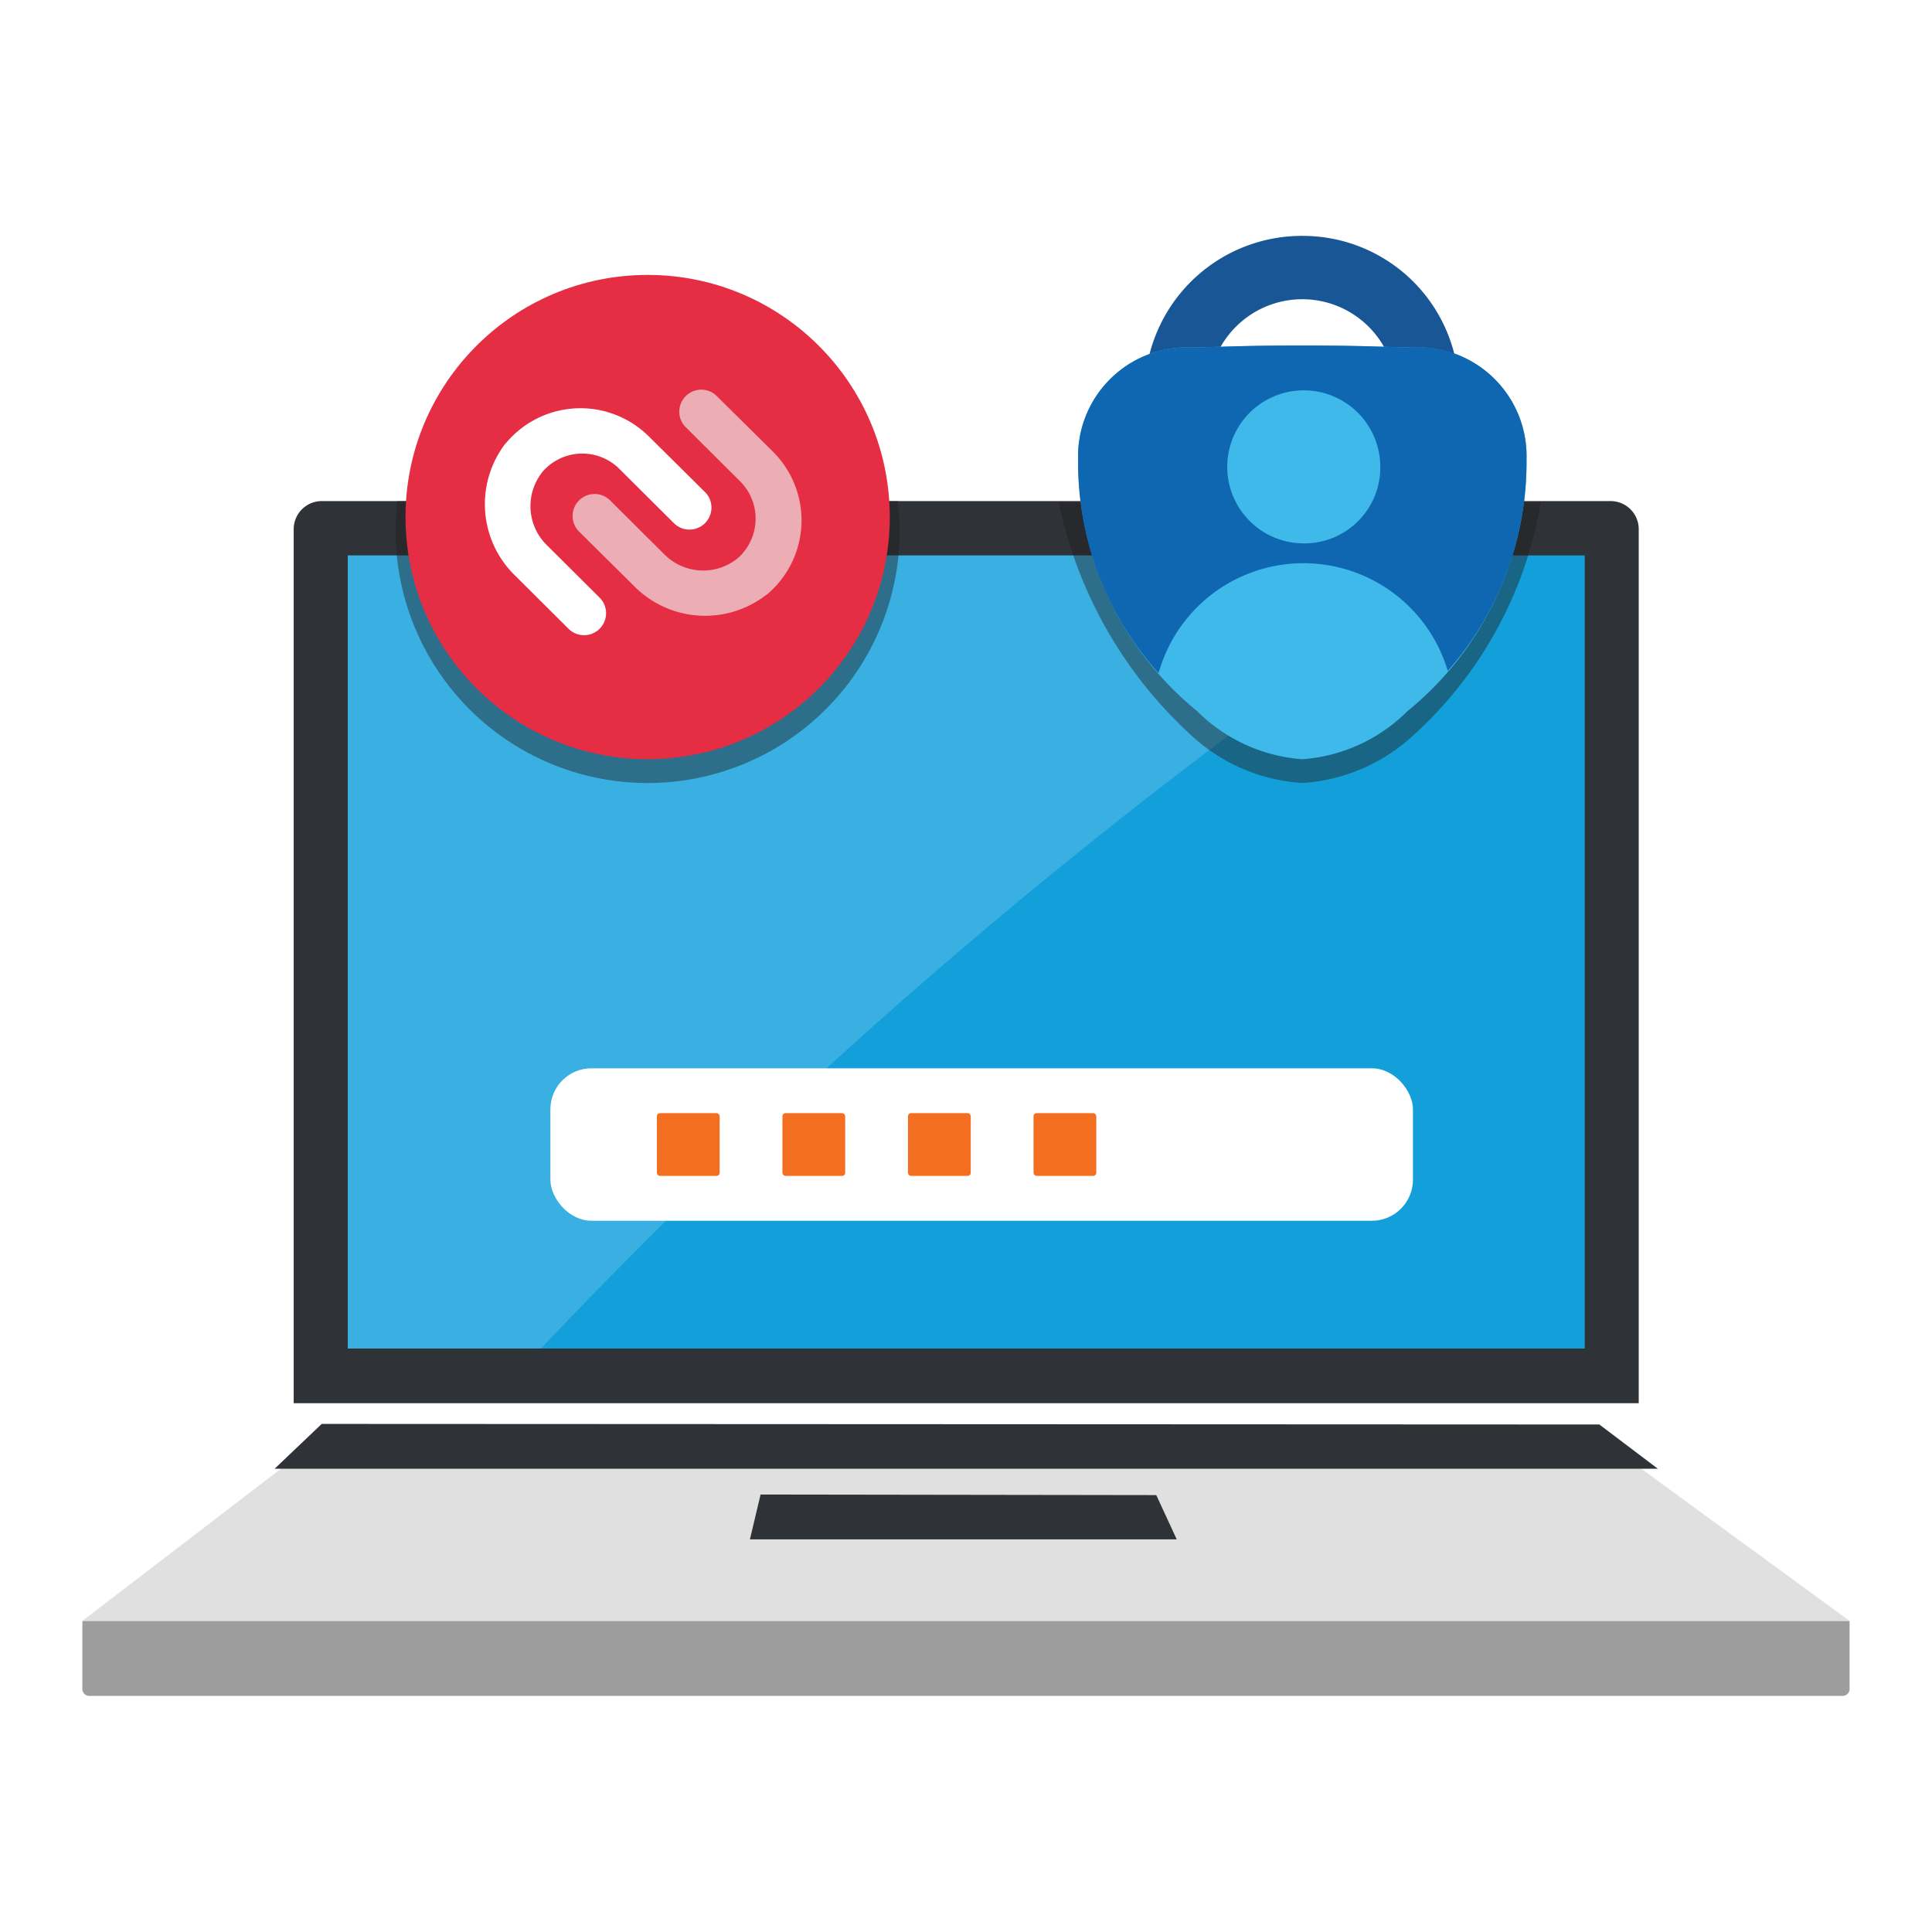 <svg class="illustration" xmlns="http://www.w3.org/2000/svg" width="64" height="64"><defs><filter id="b" width="70.541" height="17.236" x="-3.271" y="42.464" filterUnits="userSpaceOnUse"><feOffset dy="2"/><feGaussianBlur result="c" stdDeviation="2"/><feFlood flood-opacity=".278"/><feComposite in2="c" operator="in"/><feComposite in="SourceGraphic"/></filter><filter id="c" width="70.541" height="14.479" x="-3.271" y="47.699" filterUnits="userSpaceOnUse"><feOffset dy="2"/><feGaussianBlur result="e" stdDeviation="2"/><feFlood flood-opacity=".278"/><feComposite in2="e" operator="in"/><feComposite in="SourceGraphic"/></filter><filter id="d" width="16.286" height="16.416" x="35.044" y="4.814" filterUnits="userSpaceOnUse"><feOffset dy="1"/><feGaussianBlur result="g" stdDeviation="1"/><feFlood flood-opacity=".302"/><feComposite in2="g" operator="in"/><feComposite in="SourceGraphic"/></filter><clipPath id="a"><path fill="none" d="M0 0h64v64H0Z"/></clipPath></defs><g clip-path="url(#a)"><g filter="url(#b)" transform="translate(-.001 -.001)"><path fill="#e0e0e0" d="M61.271 51.696H2.73l6.83-5.236 44.607.046Z"/></g><path fill="#2f3237" d="M54.92 48.654H9.097l1.56-1.485 42.323.019 1.94 1.467Zm-15.94 2.339H24.842l.353-1.485 13.108.019.678 1.467Z"/><g filter="url(#c)" transform="translate(-.001 -.001)"><path fill="#9e9d9e" d="M2.73 51.7h58.541v2.247a.23.23 0 0 1-.232.232H2.96a.23.23 0 0 1-.232-.232Z"/></g><path fill="#2f3237" d="M10.657 16.599h42.7a.931.931 0 0 1 .928.928v28.955H9.729V17.527a.931.931 0 0 1 .928-.928Z"/><path fill="#129fda" d="M11.52 18.4h40.977v26.272H11.52Z"/><path fill="#66c4e8" d="M49.155 18.4H11.52v26.272h6.4A180.2 180.2 0 0 1 49.155 18.4Z" opacity=".46"/><g transform="translate(18.232 35.389)"><rect width="28.574" height="5.05" fill="#fff" rx="1.36"/><rect width="2.079" height="2.079" fill="#f36e21" rx=".1" transform="translate(3.528 1.485)"/><rect width="2.079" height="2.079" fill="#f36e21" rx=".1" transform="translate(7.687 1.485)"/><rect width="2.079" height="2.079" fill="#f36e21" rx=".1" transform="translate(11.846 1.485)"/><rect width="2.079" height="2.079" fill="#f36e21" rx=".1" transform="translate(16.005 1.485)"/></g><g transform="translate(35.073 6.814)"><g filter="url(#d)" transform="translate(-35.07 -6.81)"><path fill="#195695" d="M43.183 6.81a5.208 5.208 0 1 0 5.147 5.208 5.175 5.175 0 0 0-5.147-5.208Zm0 8.318a3.11 3.11 0 1 1 3.064-3.11 3.089 3.089 0 0 1-3.064 3.11Z"/></g><path fill="#212121" d="M0 9.831a14.409 14.409 0 0 0 4.39 7.715 5.962 5.962 0 0 0 3.676 1.578 5.962 5.962 0 0 0 3.676-1.578 13.38 13.38 0 0 0 4.224-7.715H0Z" opacity=".45"/><ellipse cx="2.497" cy="2.534" fill="#3fb9ea" rx="2.497" ry="2.534" transform="translate(5.644 6.127)"/><path fill="#3fb9ea" d="M11.707 4.697c-1.012-.019-1.652-.065-3.639-.065s-2.627.046-3.639.065A3.608 3.608 0 0 0 .641 8.41a10.688 10.688 0 0 0 3.936 8.327 5.5 5.5 0 0 0 3.491 1.6 5.5 5.5 0 0 0 3.491-1.6 10.672 10.672 0 0 0 3.936-8.327 3.608 3.608 0 0 0-3.788-3.713Z"/><path fill="#0f67b2" d="M11.707 4.697c-1.012-.019-1.652-.065-3.639-.065s-2.627.046-3.639.065A3.608 3.608 0 0 0 .641 8.41a10.435 10.435 0 0 0 2.664 7.074 4.986 4.986 0 0 1 9.581-.074 10.423 10.423 0 0 0 2.609-7.009 3.608 3.608 0 0 0-3.788-3.713Zm-3.556 6.489a2.535 2.535 0 1 1 2.5-2.534 2.512 2.512 0 0 1-2.5 2.534Z"/></g><g transform="translate(13.433 9.107)"><path fill="#212121" d="M-.269 7.492a8.349 8.349 0 1 0 16.58 0Z" opacity=".45"/><circle cx="8.021" cy="8.021" r="8.021" fill="#e52d43"/><path fill="#fff" d="M3.315 5.579A3.3 3.3 0 0 0 3.64 9.97l1.782 1.773a.729.729 0 0 0 1.03-1.03L4.698 8.968a1.812 1.812 0 0 1-.139-2.469 1.74 1.74 0 0 1 2.525-.074l1.829 1.82a.729.729 0 0 0 1.03-1.03L8.058 5.347a3.214 3.214 0 0 0-4.744.241Z"/><path fill="#edadb4" d="M11.957 10.593a3.305 3.305 0 0 1-4.4-.3l-1.786-1.77a.729.729 0 1 1 1.03-1.03l1.755 1.745a1.812 1.812 0 0 0 2.469.13 1.748 1.748 0 0 0 .065-2.525l-1.829-1.82a.729.729 0 0 1 1.03-1.03l1.885 1.866a3.206 3.206 0 0 1-.223 4.744Z"/></g></g></svg>